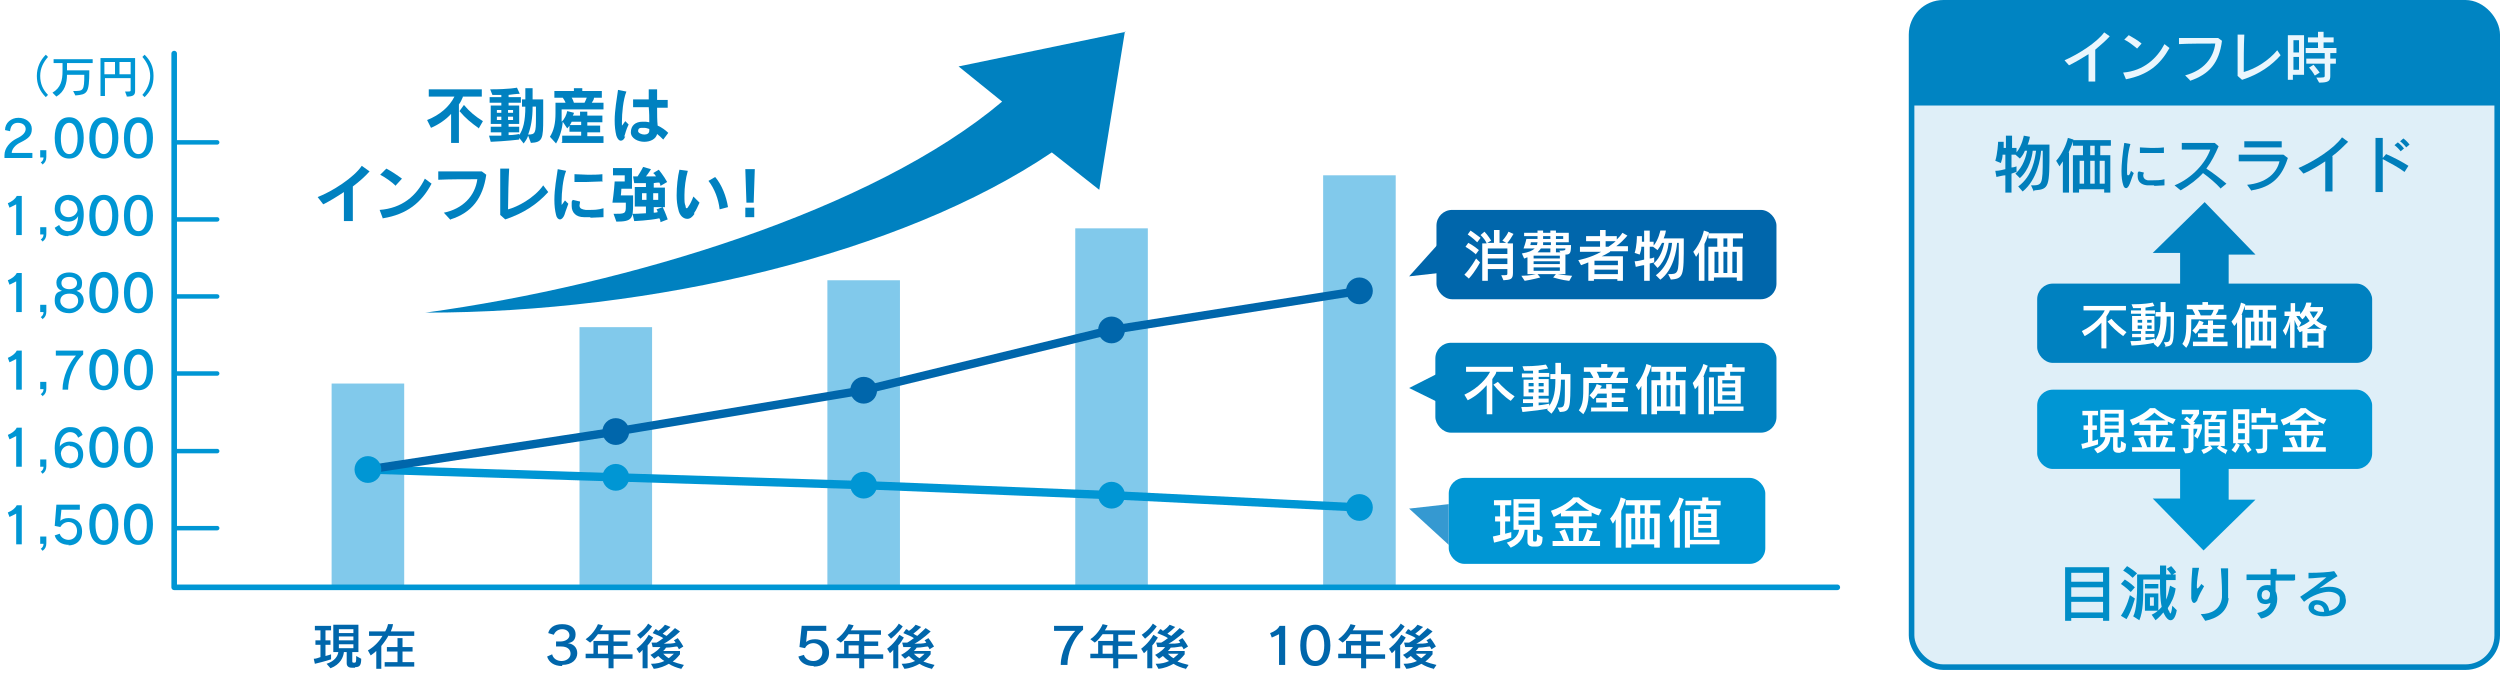 <?xml version="1.0" encoding="UTF-8"?>
<svg id="_レイヤー_1" data-name="レイヤー 1" xmlns="http://www.w3.org/2000/svg" version="1.1" xmlns:xlink="http://www.w3.org/1999/xlink" viewBox="0 0 447.8 120.9">
  <defs>
    <style>
      .cls-1 {
        stroke: #0066ab;
      }

      .cls-1, .cls-2, .cls-3 {
        stroke-linecap: round;
      }

      .cls-1, .cls-2, .cls-3, .cls-4, .cls-5, .cls-6 {
        fill: none;
      }

      .cls-1, .cls-6 {
        stroke-miterlimit: 10;
        stroke-width: 1.5px;
      }

      .cls-7, .cls-8 {
        fill: #0081c0;
      }

      .cls-7, .cls-8, .cls-9, .cls-4, .cls-10, .cls-11, .cls-12, .cls-13, .cls-14, .cls-15, .cls-16, .cls-17, .cls-18, .cls-19 {
        stroke-width: 0px;
      }

      .cls-8 {
        fill-rule: evenodd;
      }

      .cls-2, .cls-3 {
        stroke-linejoin: round;
      }

      .cls-2, .cls-3, .cls-6 {
        stroke: #0096d4;
      }

      .cls-3 {
        stroke-width: .8px;
      }

      .cls-9 {
        fill: #eaf6fd;
      }

      .cls-10 {
        fill: #0066ab;
      }

      .cls-11 {
        fill: #007ebb;
      }

      .cls-12 {
        fill: #3599d1;
      }

      .cls-5 {
        stroke: #0084c2;
      }

      .cls-13 {
        fill: #0084c2;
      }

      .cls-14 {
        fill: #008dc7;
      }

      .cls-15 {
        fill: #81c9eb;
      }

      .cls-16 {
        fill: #fff;
      }

      .cls-17 {
        fill: #0096d4;
      }

      .cls-18 {
        fill: url(#_新規パターンスウォッチ_1);
      }

      .cls-19 {
        fill: #dfeff8;
      }
    </style>
    <pattern id="_新規パターンスウォッチ_1" data-name="新規パターンスウォッチ 1" x="0" y="0" width="173.2" height="423" patternTransform="translate(-74.6 -361.7)" patternUnits="userSpaceOnUse" viewBox="0 0 173.2 423">
      <g>
        <rect class="cls-4" x="0" width="173.2" height="423"/>
        <path class="cls-9" d="M8.5,0h156.2c4.7,0,8.5,3.8,8.5,8.5v406c0,4.7-3.8,8.5-8.5,8.5H8.5C3.8,423,0,419.2,0,414.5V8.5C0,3.8,3.8,0,8.5,0Z"/>
      </g>
    </pattern>
  </defs>
  <rect class="cls-15" x="59.4" y="68.7" width="13" height="36.9"/>
  <rect class="cls-15" x="103.8" y="58.6" width="13" height="47"/>
  <rect class="cls-15" x="148.2" y="50.2" width="13" height="55.4"/>
  <rect class="cls-15" x="192.6" y="40.9" width="13" height="64.7"/>
  <rect class="cls-15" x="237" y="31.4" width="13" height="74.2"/>
  <polyline class="cls-6" points="65.9 84.1 110.3 85.5 154.7 86.9 199.1 88.7 243.5 90.9"/>
  <polyline class="cls-1" points="243.5 52.1 199.1 59.1 154.7 69.9 110.3 77.3 65.9 84.1"/>
  <polyline class="cls-2" points="31.2 9.6 31.2 105.2 329.1 105.2"/>
  <g>
    <path class="cls-7" d="M82.9,17.4c-.2.5-.4.9-.7,1.3v6.9h-1.4v-5.2c-.9,1-2.2,1.9-3.6,2.5l-.7-1.4c2.3-.9,4-2.4,4.9-4.2h-4.6v-1.3h9.5v1.3h-3.4ZM85.8,23c-1.4-1-2.4-1.8-3.5-3.1l.8-1.1c1,1.2,2.1,2.1,3.4,2.9l-.8,1.4Z"/>
    <path class="cls-7" d="M95.1,25.6l-.5-1.3c-.2.6-.5,1-.8,1.4l-.8-1v.3s-2.5.3-5.1.4l-.3-1.1c.7,0,1.5,0,2.2,0v-.6h-1.9v-1h1.9v-.5h-1.9v-3.3h1.9v-.5h-2.1v-1h2.1v-.4c-.4,0-1.1,0-1.6,0l-.4-1c3.5,0,4.8-.3,4.8-.3l.5,1.1s-.6,0-2,.2v.4h2.2v1h-2.2v.5h1.9v3.3h-1.9v.5h1.9v1h-1.9v.5c1,0,1.9-.2,1.9-.2v.2c.7-1,1.1-2.5,1.1-5.1h-.6v-1.3h.6v-2h1.3v2h1.9v3.4c0,3.7-.1,4.3-2.3,4.4ZM89.8,19.7h-.8v.5h.8v-.5ZM89.8,20.9h-.8v.6h.8v-.6ZM91.9,19.7h-.9v.5h.9v-.5ZM91.9,20.9h-.9v.6h.9v-.6ZM96,19.1h-.6c0,2.1-.3,3.7-.8,5,1.3,0,1.4-.3,1.4-3v-2Z"/>
    <path class="cls-7" d="M100.7,25.5v-1.2h3.4v-.7h-2.1v-1.2h2.1v-.6h-1.7c-.1.3-.5.9-.8,1.2l-.8-1.2c-.1,1.3-.5,2.7-1.2,3.9l-1.1-1.2c.7-1.1,1-2.4,1-4.2v-1.9h1.8c-.1-.3-.3-.6-.5-.9h-1.5v-1.2h3.5v-.5h1.5v.5h3.5v1.2h-1.4c0,.3-.2.6-.4.9h2.1v1.2h-7.5v.8c0,.4,0,.9,0,1.4.5-.4.9-1.3,1-1.9l1.2.3c0,.2-.1.3-.2.5h1.3v-.7h1.3v.7h2.7v1.2h-2.7v.6h2.3v1.2h-2.3v.7h2.9v1.2h-7.6ZM102.4,17.5c.2.3.3.6.4.9h1.9c.1-.2.3-.6.4-.9h-2.8Z"/>
    <path class="cls-7" d="M112,24.4c-.2.6-.5.8-.8.8s-.6-.3-.8-.9c-.2-.8-.3-1.7-.3-2.7,0-1.9.4-4,.6-5.5l1.5.3c-.6,1.5-.8,4-.8,5.3s0,.3,0,.5c0,.1,0,.3,0,.3s.2-.2.6-.8l.6.6c-.5,1-.6,1.7-.8,2.2ZM118.7,24.9c-.3-.3-.6-.6-1-.9-.2.9-1.2,1.4-2.3,1.4s-2.4-.6-2.4-1.7h0c0-1.2.8-1.9,2.1-1.9h.2c.3,0,.6,0,1,.1,0-.8,0-1.7-.1-2.7-.9,0-1.9,0-2.8,0v-1.4c.7,0,1.6,0,2.4,0h.4c0-.4,0-.7,0-1,0-.3,0-.6,0-.8h1.5v.5c0,.4,0,.9,0,1.4.7,0,1.4,0,1.9,0v1.4c-.6,0-1.3,0-1.9,0,0,1.1,0,2.3.1,3.2.7.3,1.4.8,1.9,1.3l-.9,1.2ZM116.3,23.4c0,0,0-.2,0-.3-.3-.1-.6-.2-.9-.2,0,0-.2,0-.3,0-.4,0-.8,0-.8.6h0c0,.3.6.6,1.1.6s.9-.2.9-.7h0Z"/>
    <path class="cls-7" d="M63.2,33.3c0,.5,0,1.2,0,1.9,0,1.4,0,3.1,0,4.4h-1.6c0-1.2,0-2.7,0-4v-1.2c-1.2.8-2.5,1.6-3.7,2.2l-1-1.3c2.6-1,6.5-3.5,7.9-5.6l1.4,1c-.8.9-1.8,1.8-3,2.7Z"/>
    <path class="cls-7" d="M68.6,39.2l-.6-1.6c4-.3,6.6-2.5,8.1-5.6l1.2.9c-1.8,3.4-4.4,5.5-8.7,6.2ZM70.9,33.3c-.7-.7-2-1.6-2.8-2l1.1-1.1c.8.4,2,1.2,2.8,1.8l-1.1,1.2Z"/>
    <path class="cls-7" d="M80.7,39.4l-1.2-1.3c3.4-.7,5.6-3,6-6-1.7,0-5.2,0-7,.1v-1.5c.9,0,2.5,0,4.1,0s2.8,0,3.7,0l.8.6c-.6,4.2-2.6,6.8-6.4,8Z"/>
    <path class="cls-7" d="M90.5,39.3l-.9-.8c0-1.2,0-3.1,0-4.8s0-2.7,0-3.5h1.6c-.1,1.6-.2,5.3-.2,7.3,1.6-.4,4.7-2,6.3-4.3l.9,1.2c-2,2.2-4.4,3.8-7.7,4.9Z"/>
    <path class="cls-7" d="M101.1,38.5c-.2.5-.5.8-.8.8s-.6-.3-.7-.8c-.2-.8-.3-1.7-.3-2.7,0-2,.4-4,.6-5.5l1.5.3c-.6,1.5-.8,4-.8,5.3s0,.3,0,.5c0,.1,0,.3,0,.3s.2-.2.6-.8l.6.6c-.4,1-.6,1.7-.8,2.3ZM105.7,38.9c-.4,0-.8,0-1.1,0-1.4,0-2.2-.8-2.2-2s0-.7.2-1.1l1.3.3c0,.3-.1.5-.1.7,0,.6.5.7,1.1.8.2,0,.5,0,.7,0,.7,0,1.5,0,2.5-.3v1.6c-.7,0-1.6.1-2.3.1ZM107.8,32.5c-.9,0-1.9.1-2.8.1s-1.5,0-2.1,0v-1.4c.7,0,1.6.1,2.4.1s1.8,0,2.6-.1v1.4Z"/>
    <path class="cls-7" d="M110.4,39.7l-.5-1.4c2,0,2.2,0,2.2-1.3v-.7h-2.4s.3-2.1.4-3.8h1.8v-1.1h-2.1v-1.3h3.4v3.7h-1.9c0,.5-.1,1.2-.1,1.2h2.2v1.4c0,2.7-.1,3.3-3,3.3ZM118.3,39.7s0-.3-.2-.6c-1.8.4-4.5.5-4.5.5l-.3-1.3s1.2,0,2.4-.1v-1.2h-2v-3.5h2v-.7c-1.1,0-1.4,0-2.1,0l-.2-1.2h.8c.6-.9,1-1.7,1-1.7l1.4.4s-.4.7-.9,1.3c.6,0,1.3,0,1.8,0-.2-.4-.5-.6-.5-.6l1-.6s.9,1.1,1.5,2.2l-1.2.7s0-.3-.2-.6c0,0-.5,0-1,.1v.8h2v3.5h-2v1c.4,0,.7-.1.7-.1,0,0,0-.2-.2-.5l1.1-.4c.5,1,.9,2.2.9,2.2l-1.3.5ZM115.8,34.6h-.8v1.2h.8v-1.2ZM117.9,34.6h-.9v1.2h.9v-1.2Z"/>
    <path class="cls-7" d="M124.4,38.3c-.4.6-.8.9-1.3.9-.7,0-1.4-.6-1.6-1.7-.2-.7-.3-1.6-.3-2.5,0-1.6.2-3.4.5-4.6l1.5.2c-.4,1.4-.6,3-.6,4.3s0,1.5.2,2c0,.3.1.4.2.4s.2-.1.3-.3c.3-.4.6-1,.9-1.8l1.1,1.1c-.4.8-.5,1.2-1,1.9ZM128.9,37.5c-.2-1.8-.9-3.7-2-5.1l1.2-.7c1.2,1.4,2,3.5,2.3,5.4l-1.5.4Z"/>
    <path class="cls-7" d="M135,36.3h-1.3l-.2-6h1.7l-.2,6ZM133.5,38.9v-1.7h1.6v1.7h-1.6Z"/>
  </g>
  <rect class="cls-7" x="257.1" y="61.4" width="61.1" height="16.1" rx="2.8" ry="2.8"/>
  <g>
    <path class="cls-16" d="M268,66.7c0,.2-.3.6-.7,1.2v6.3h-1v-5.2c-.8.9-1.8,1.9-3.4,2.7l-.6-1c2.6-1.2,4.1-3.1,4.6-4.1h-4.3v-.9h8.4v.9h-3ZM270.6,71.8c-1.1-.7-2.3-1.9-3.1-2.9l.8-.5c.8.9,1.9,1.9,3,2.6l-.7.8Z"/>
    <path class="cls-16" d="M279.5,74l-.5-1h0c1.2,0,1.3,0,1.3-3.1v-1.9h-.7c0,2.5-.4,4.6-1.7,6.1l-.8-.7.2-.2c-1.1.2-2.5.4-4.6.6l-.2-.9c.7,0,1.4,0,2.1-.1v-.6h-1.8v-.7h1.8v-.5h-1.7v-3h1.7v-.4h-2v-.7h2v-.5c-.4,0-1.1,0-1.6,0l-.3-.8h.3c2.1,0,3.3-.2,3.9-.3l.4.7s-.9.2-1.7.3v.5h1.9v.7h-1.9v.4h1.8v3h-1.8v.5h1.8v.7h-1.8v.5c1-.1,1.9-.3,1.9-.3v.4c.9-1.3,1.1-2.8,1.1-4.8h-.9v-.9h.9v-2h1v2h1.7v.5c0,5.8,0,6.2-1.9,6.3ZM274.7,68.6h-.9v.6h.9v-.6ZM274.7,69.7h-.9v.6h.9v-.6ZM276.5,68.6h-.9v.6h.9v-.6ZM276.5,69.7h-.9v.6h.9v-.6Z"/>
    <path class="cls-16" d="M284.6,68.5v.2c0,2.2,0,4.1-1,5.5l-.8-.7c.8-1.1.8-2.4.8-4.4v-1.4h1.8c-.1-.3-.4-.7-.6-1.1h-1.1v-.8h3.1v-.6h1.1v.6h3.1v.8h-1c-.2.4-.4.8-.5,1.1h2.1v.9h-7.1ZM285,73.8v-.8h2.8v-.9h-1.9v-.8h1.9v-.8h-1.6c-.3.5-.8,1-.8,1l-.7-.7s.9-.8,1.3-2l.9.3c0,.2-.2.3-.3.5h1.1v-.8h1v.8h2.4v.8h-2.4v.8h2.1v.8h-2.1v.9h2.9v.8h-6.7ZM286,66.6c.2.3.4.8.5,1.1h1.9c.2-.3.4-.6.6-1.1h-3.1Z"/>
    <path class="cls-16" d="M295,67.6v6.6h-1v-5.1c-.2.4-.5.8-.5.8l-.5-.9c.9-1,1.6-2.5,1.9-3.8l.9.3c-.2.7-.5,1.5-.8,2.1ZM300.2,66.6v1.5h1.7v6.1h-1v-.6h-4.1v.6h-1v-6.1h1.6v-1.5h-1.6v-.9h6.2v.9h-1.9ZM297.5,69h-.7v3.8h.7v-3.8ZM299.2,66.6h-.7v1.5h.7v-1.5ZM299.2,69h-.7v3.8h.7v-3.8ZM300.9,69h-.8v3.8h.8v-3.8Z"/>
    <path class="cls-16" d="M305.2,67.5v6.7h-1v-5.2c-.3.5-.6.7-.6.7l-.4-1.1c.7-.8,1.6-2.2,1.9-3.4l.8.3c-.3.8-.6,1.4-.8,2ZM307,73.7v.5h-.9v-6.6h.9v5.2h5.3v.8h-5.3ZM309.9,66.6v.7c-.1,0,1.9,0,1.9,0v5h-4.1v-5h1.2v-.7c.1,0-2.7,0-2.7,0v-.8h3v-.6c.1,0,1.1,0,1.1,0v.6c-.1,0,2.2,0,2.2,0v.8h-2.4ZM310.8,68.1h-2.3v.6h2.3v-.6ZM310.8,69.4h-2.3v.7h2.3v-.7ZM310.8,70.8h-2.3v.8h2.3v-.8Z"/>
  </g>
  <rect class="cls-17" x="259.5" y="85.6" width="56.7" height="15.4" rx="2.8" ry="2.8"/>
  <g>
    <path class="cls-16" d="M267.6,97.1l-.2-1c.5-.1.9-.2,1.3-.3v-2.4h-.9v-.9h.9v-2h-1.1v-.9h3.1v.9h-1.1v2h.9v.9h-.9v2.2c.5-.1,1.1-.3,1.1-.3v1s-1.3.5-3.1.9ZM275.2,97.9h-.6c-.6,0-1-.3-1-.8v-2.2h-.5c-.1,1-.6,2.4-2.5,3.2l-.7-.9c1.6-.5,2.1-1.6,2.2-2.3h-1v-5.5h4.7v5.5h-1.2v1.8c0,.2,0,.3.3.3h0c.4,0,.4-.1.4-1.3l1,.5c0,1.3-.3,1.7-1.1,1.7ZM274.8,90.2h-2.8v.7h2.8v-.7ZM274.8,91.7h-2.8v.8h2.8v-.8ZM274.8,93.2h-2.8v.8h2.8v-.8Z"/>
    <path class="cls-16" d="M286.3,92.3c-.4-.1-.8-.3-1.2-.5v.7h-2.3v1.2h3.2v.9h-3.2v2.3h.7c.3-.5.6-1.3.8-2.1l1,.4c-.2.7-.5,1.3-.7,1.7h2v.9h-8.5v-.9h2c-.2-.5-.4-1.1-.8-1.7l1-.4c.3.7.6,1.4.8,2.1h.7v-2.3h-3.2v-.9h3.2v-1.2h-2.2v-.6c-.4.2-.8.5-1.3.7l-.5-1.1c2.9-1,4-2.4,4-2.4h1s1.6,1.5,4.1,2.2l-.5,1ZM282.4,89.9s-.7.7-2.1,1.6h4.4c-1.5-.8-2.3-1.6-2.3-1.6Z"/>
    <path class="cls-16" d="M290.4,91.5v6.6h-1v-5.1c-.2.4-.5.8-.5.8l-.5-.9c.9-1,1.6-2.5,1.9-3.8l.9.3c-.2.7-.5,1.5-.8,2.1ZM295.6,90.5v1.5h1.7v6.1h-1v-.6h-4.1v.6h-1v-6.1h1.6v-1.5h-1.6v-.9h6.2v.9h-1.9ZM292.9,92.8h-.7v3.8h.7v-3.8ZM294.6,90.5h-.8v1.5h.8v-1.5ZM294.6,92.8h-.8v3.8h.8v-3.8ZM296.3,92.8h-.8v3.8h.8v-3.8Z"/>
    <path class="cls-16" d="M300.9,91.4v6.7h-1v-5.2c-.3.5-.6.7-.6.7l-.4-1.1c.7-.8,1.6-2.2,1.9-3.4l.8.3c-.3.8-.6,1.4-.8,2ZM302.7,97.6v.5h-.9v-6.6h.9v5.2h5.3v.8h-5.3ZM305.6,90.5v.7c-.1,0,1.9,0,1.9,0v5h-4.1v-5h1.2v-.7c.1,0-2.7,0-2.7,0v-.8h3v-.6c.1,0,1.1,0,1.1,0v.6c-.1,0,2.2,0,2.2,0v.8h-2.4ZM306.5,92h-2.3v.6h2.3v-.6ZM306.5,93.3h-2.3v.7h2.3v-.7ZM306.5,94.6h-2.3v.8h2.3v-.8Z"/>
  </g>
  <line class="cls-3" x1="31.2" y1="66.9" x2="38.9" y2="66.9"/>
  <line class="cls-3" x1="31.2" y1="94.6" x2="38.9" y2="94.6"/>
  <line class="cls-3" x1="31.2" y1="80.8" x2="38.9" y2="80.8"/>
  <line class="cls-3" x1="31.2" y1="53.1" x2="38.9" y2="53.1"/>
  <line class="cls-3" x1="31.2" y1="25.5" x2="38.9" y2="25.5"/>
  <line class="cls-3" x1="31.2" y1="39.3" x2="38.9" y2="39.3"/>
  <g>
    <path class="cls-10" d="M56.4,118.9l-.2-.9c.5,0,.8-.2,1.2-.3v-2.2h-.9v-.8h.9v-1.8h-1v-.8h2.9v.8h-1v1.8h.9v.8h-.9v2c.5-.1,1-.3,1-.3v.9s-1.2.4-2.9.8ZM63.6,119.6h-.6c-.6,0-.9-.3-.9-.8v-2h-.5c-.1.9-.6,2.2-2.4,2.9l-.7-.8c1.5-.5,2-1.4,2.1-2.1h-.9v-4.9h4.5v4.9h-1.1v1.6c0,.2,0,.3.3.3h0c.4,0,.4-.1.4-1.2l.9.5c0,1.2-.3,1.5-1.1,1.5ZM63.3,112.7h-2.6v.7h2.6v-.7ZM63.3,114h-2.6v.7h2.6v-.7ZM63.3,115.4h-2.6v.7h2.6v-.7Z"/>
    <path class="cls-10" d="M69.6,113.8c-.3.6-.8,1.3-1.3,1.9v4.1h-.9v-3.2c-.3.3-.6.5-1,.8l-.5-.9c1.2-.7,2.1-1.7,2.6-2.6h-2.4v-.8h2.9c.4-.7.5-1.3.5-1.3h.9c0,.1-.1.6-.4,1.3h4.2v.8h-4.6ZM68.9,119.4v-.8h2.3v-1.9h-1.9v-.8h1.9v-1.6h.9v1.6h1.8v.8h-1.8v1.9h2.1v.8h-5.3Z"/>
  </g>
  <g>
    <path class="cls-10" d="M100.7,119.3c-1.5,0-2.4-.7-2.7-1.7l.9-.4c.2.8.9,1.2,1.7,1.2s1.6-.5,1.6-1.3-.6-1.3-1.7-1.3h-.9v-.9h.8c.9,0,1.6-.5,1.6-1.1s-.5-1.1-1.3-1.1-1.3.5-1.5,1l-1-.3c.2-.9,1-1.6,2.5-1.6s2.4.7,2.4,1.8-.6,1.5-1.4,1.6c.9.1,1.7.7,1.7,1.8s-.9,2.1-2.7,2.1Z"/>
    <path class="cls-10" d="M109.9,117.9v1.8h-.9v-1.8h-4.1v-.8h1.4v-2.3h2.7v-1.2h-1.9c-.4.5-.8,1.1-1.4,1.5l-.8-.6c1.6-1.1,2.2-2.7,2.2-2.7l.9.2s-.2.5-.5.9h5.4v.8h-3v1.2h2.5v.8h-2.5v1.5h3.4v.8h-3.4ZM108.9,115.6h-1.8v1.5h1.8v-1.5Z"/>
    <path class="cls-10" d="M116,115.5v4.2h-.9v-3.3c-.3.4-.6.6-.6.6l-.5-.8s1.3-.9,2.2-2.5l.8.5c-.4.6-.6,1-1,1.4ZM114.7,114.4l-.6-.7s1.3-.8,2-2l.7.5c-.9,1.3-2.1,2.2-2.1,2.2ZM122,119.8c-.8-.2-1.6-.5-2.2-.9-.7.4-1.6.8-2.7.9l-.5-.9c1,0,1.8-.2,2.4-.5-.5-.3-.9-.7-1.1-.9-.4.3-.7.5-.7.5l-.7-.7s1.1-.5,1.8-1.4c-.4,0-.9,0-1.4,0l-.2-.8c.3,0,.6,0,.9,0,.4-.2.8-.5,1.2-.8-.4-.3-1.2-.6-1.9-.9l.5-.7c.2,0,.4.2.5.3.5-.3.9-.7,1.2-1.1l1,.4c-.4.4-1,.9-1.4,1.2.3.2.5.3.7.4.8-.7,1.5-1.4,1.5-1.4l.9.6s-1.4,1.4-2.9,2.2c.7,0,1.7,0,2.1-.2,0-.1-.2-.3-.3-.4l.7-.4c.5.6,1,1.5,1,1.5l-.8.5s-.1-.3-.3-.5c-.4,0-1.1.2-2,.2-.1.2-.3.4-.5.6h3v.6s-.6.8-1.3,1.3c.5.2,1.2.4,2,.6l-.6.9ZM118.8,117.1c.2.2.6.6,1,.8.5-.4.9-.8.9-.8h-1.9Z"/>
  </g>
  <g>
    <path class="cls-10" d="M145.7,119.3c-1.3,0-2.4-.6-2.7-1.7l1-.3c.2.7.9,1.1,1.7,1.1s1.6-.5,1.6-1.6-.9-1.6-1.6-1.6-1.3.4-1.5.9l-1-.2.4-3.8h4.4v.9h-3.4l-.2,2h0c.3-.3.9-.5,1.6-.5,1.2,0,2.5.7,2.5,2.4s-1.2,2.5-2.7,2.5Z"/>
    <path class="cls-10" d="M154.8,117.9v1.8h-.9v-1.8h-4.1v-.8h1.4v-2.3h2.7v-1.2h-1.9c-.4.5-.8,1.1-1.4,1.5l-.8-.6c1.6-1.1,2.2-2.7,2.2-2.7l.9.2s-.2.5-.5.9h5.4v.8h-3v1.2h2.5v.8h-2.5v1.5h3.4v.8h-3.4ZM153.8,115.6h-1.8v1.5h1.8v-1.5Z"/>
    <path class="cls-10" d="M160.9,115.5v4.2h-.9v-3.3c-.3.4-.6.6-.6.6l-.5-.8s1.3-.9,2.2-2.5l.8.5c-.4.6-.6,1-1,1.4ZM159.6,114.4l-.6-.7s1.3-.8,2-2l.7.5c-.9,1.3-2.1,2.2-2.1,2.2ZM166.9,119.8c-.8-.2-1.6-.5-2.2-.9-.7.4-1.6.8-2.7.9l-.5-.9c1,0,1.8-.2,2.4-.5-.5-.3-.9-.7-1.1-.9-.4.3-.7.5-.7.5l-.7-.7s1.1-.5,1.8-1.4c-.4,0-.9,0-1.4,0l-.2-.8c.3,0,.6,0,.9,0,.4-.2.8-.5,1.2-.8-.4-.3-1.2-.6-1.9-.9l.5-.7c.2,0,.4.2.5.3.5-.3.9-.7,1.2-1.1l1,.4c-.4.4-1,.9-1.4,1.2.3.2.5.3.7.4.8-.7,1.5-1.4,1.5-1.4l.9.6s-1.4,1.4-2.9,2.2c.7,0,1.7,0,2.1-.2,0-.1-.2-.3-.3-.4l.7-.4c.5.6,1,1.5,1,1.5l-.8.5s-.1-.3-.3-.5c-.4,0-1.1.2-2,.2-.1.2-.3.4-.5.6h3v.6s-.6.8-1.3,1.3c.5.2,1.2.4,2,.6l-.6.9ZM163.7,117.1c.2.2.6.6,1,.8.5-.4.9-.8.9-.8h-1.9Z"/>
  </g>
  <g>
    <path class="cls-10" d="M191.1,119.1h-1.1c0-2.3,1.3-4.8,2.6-6.1h-3.8v-.9h5.2v.7c-1.9,1.6-2.8,4.4-2.8,6.3Z"/>
    <path class="cls-10" d="M200.3,117.9v1.8h-.9v-1.8h-4.1v-.8h1.4v-2.3h2.7v-1.2h-1.9c-.4.5-.8,1.1-1.4,1.5l-.8-.6c1.6-1.1,2.2-2.7,2.2-2.7l.9.2s-.2.5-.5.9h5.4v.8h-3v1.2h2.5v.8h-2.5v1.5h3.4v.8h-3.4ZM199.3,115.6h-1.8v1.5h1.8v-1.5Z"/>
    <path class="cls-10" d="M206.4,115.5v4.2h-.9v-3.3c-.3.4-.6.6-.6.6l-.5-.8s1.3-.9,2.2-2.5l.8.5c-.4.6-.6,1-1,1.4ZM205.1,114.4l-.6-.7s1.3-.8,2-2l.7.5c-.9,1.3-2.1,2.2-2.1,2.2ZM212.4,119.8c-.8-.2-1.6-.5-2.2-.9-.7.4-1.6.8-2.7.9l-.5-.9c1,0,1.8-.2,2.4-.5-.5-.3-.9-.7-1.1-.9-.4.3-.7.5-.7.5l-.7-.7s1.1-.5,1.8-1.4c-.4,0-.9,0-1.4,0l-.2-.8c.3,0,.6,0,.9,0,.4-.2.8-.5,1.2-.8-.4-.3-1.2-.6-1.9-.9l.5-.7c.2,0,.4.2.5.3.5-.3.9-.7,1.2-1.1l1,.4c-.4.4-1,.9-1.4,1.2.3.2.5.3.7.4.8-.7,1.5-1.4,1.5-1.4l.9.6s-1.4,1.4-2.9,2.2c.7,0,1.7,0,2.1-.2,0-.1-.2-.3-.3-.4l.7-.4c.5.6,1,1.5,1,1.5l-.8.5s-.1-.3-.3-.5c-.4,0-1.1.2-2,.2-.1.2-.3.4-.5.6h3v.6s-.6.8-1.3,1.3c.5.2,1.2.4,2,.6l-.6.9ZM209.2,117.1c.2.2.6.6,1,.8.5-.4.9-.8.9-.8h-1.9Z"/>
  </g>
  <g>
    <path class="cls-10" d="M229.1,119.1v-5.5l-1.3.6-.3-.8c.8-.3,1.4-.7,1.7-1.3h1v7h-1.1Z"/>
    <path class="cls-10" d="M235.6,119.3c-1.9,0-2.7-1.5-2.7-3.7s.9-3.7,2.7-3.7,2.7,1.6,2.7,3.7-.9,3.7-2.7,3.7ZM235.6,112.8c-1.1,0-1.6,1.2-1.6,2.8s.5,2.8,1.6,2.8,1.6-1.2,1.6-2.8-.5-2.8-1.6-2.8Z"/>
    <path class="cls-10" d="M244.7,117.9v1.8h-.9v-1.8h-4.1v-.8h1.4v-2.3h2.7v-1.2h-1.9c-.4.5-.8,1.1-1.4,1.5l-.8-.6c1.6-1.1,2.2-2.7,2.2-2.7l.9.2s-.2.5-.5.9h5.4v.8h-3v1.2h2.5v.8h-2.5v1.5h3.4v.8h-3.4ZM243.8,115.6h-1.8v1.5h1.8v-1.5Z"/>
    <path class="cls-10" d="M250.8,115.5v4.2h-.9v-3.3c-.3.4-.6.6-.6.6l-.5-.8s1.3-.9,2.2-2.5l.8.5c-.4.6-.6,1-1,1.4ZM249.5,114.4l-.6-.7s1.3-.8,2-2l.7.5c-.9,1.3-2.1,2.2-2.1,2.2ZM256.8,119.8c-.8-.2-1.6-.5-2.2-.9-.7.4-1.6.8-2.7.9l-.5-.9c1,0,1.8-.2,2.4-.5-.5-.3-.9-.7-1.1-.9-.4.3-.7.5-.7.5l-.7-.7s1.1-.5,1.8-1.4c-.4,0-.9,0-1.4,0l-.2-.8c.3,0,.6,0,.9,0,.4-.2.8-.5,1.2-.8-.4-.3-1.2-.6-1.9-.9l.5-.7c.2,0,.4.2.5.3.5-.3.9-.7,1.2-1.1l1,.4c-.4.4-1,.9-1.4,1.2.3.2.5.3.7.4.8-.7,1.5-1.4,1.5-1.4l.9.6s-1.4,1.4-2.9,2.2c.7,0,1.7,0,2.1-.2,0-.1-.2-.3-.3-.4l.7-.4c.5.6,1,1.5,1,1.5l-.8.5s-.1-.3-.3-.5c-.4,0-1.1.2-2,.2-.1.2-.3.4-.5.6h3v.6s-.6.8-1.3,1.3c.5.2,1.2.4,2,.6l-.6.9ZM253.6,117.1c.2.2.6.6,1,.8.5-.4.9-.8.9-.8h-1.9Z"/>
  </g>
  <g>
    <path class="cls-17" d="M.8,28.3v-.5c0-1.3,1-2.4,2.2-3,1.1-.5,1.6-1.1,1.6-1.7s-.5-1.1-1.4-1.1-1.3.6-1.4,1.5l-.9-.2c0-1.3,1.1-2.2,2.4-2.2s2.4.8,2.4,2-.6,1.7-2,2.4c-.9.4-1.6,1.2-1.6,1.9h3.7v.9H.8Z"/>
    <path class="cls-17" d="M7.7,29.5l-.4-.4c.3-.2.5-.5.5-.9h-.6v-1.3h1.1v1.2c0,.6-.2,1-.6,1.3Z"/>
    <path class="cls-17" d="M12.4,28.4c-1.8,0-2.6-1.5-2.6-3.7s.8-3.7,2.6-3.7,2.6,1.6,2.6,3.7-.8,3.7-2.6,3.7ZM12.4,22c-1,0-1.5,1.2-1.5,2.8s.5,2.8,1.5,2.8,1.5-1.2,1.5-2.8-.5-2.8-1.5-2.8Z"/>
    <path class="cls-17" d="M18.6,28.4c-1.8,0-2.6-1.5-2.6-3.7s.8-3.7,2.6-3.7,2.6,1.6,2.6,3.7-.8,3.7-2.6,3.7ZM18.6,22c-1,0-1.5,1.2-1.5,2.8s.5,2.8,1.5,2.8,1.5-1.2,1.5-2.8-.5-2.8-1.5-2.8Z"/>
    <path class="cls-17" d="M24.8,28.4c-1.8,0-2.6-1.5-2.6-3.7s.8-3.7,2.6-3.7,2.6,1.6,2.6,3.7-.8,3.7-2.6,3.7ZM24.8,22c-1,0-1.5,1.2-1.5,2.8s.5,2.8,1.5,2.8,1.5-1.2,1.5-2.8-.5-2.8-1.5-2.8Z"/>
  </g>
  <g>
    <path class="cls-17" d="M8.2,17.4c-1.1-1.1-1.6-2.3-1.6-3.8s.6-2.8,1.6-3.8l.4.4c-.8.9-1.4,2-1.4,3.4s.5,2.5,1.4,3.4l-.4.4Z"/>
    <path class="cls-17" d="M12,11.2v1.4h4c0,4.2-.4,4.3-2.5,4.5l-.4-.8h.1c1.7,0,1.9,0,1.9-2.9h-3.1c0,1.5-.4,3-1.9,3.9l-.7-.7c1.5-.9,1.8-2.2,1.8-3.9v-1.4h-1.6v-.7h7v.7h-4.6Z"/>
    <path class="cls-17" d="M22.7,17.2l-.3-.8c.9,0,1,0,1-.2v-2.2h-4.6v3.2h-.8v-6.8h6.2v5.9c0,.7-.3,1-1.5,1ZM20.6,11.1h-1.9v2.2h1.9v-2.2ZM23.4,11.1h-2v2.2h2v-2.2Z"/>
    <path class="cls-17" d="M25.9,17.4l-.4-.4c.8-.9,1.4-2.1,1.4-3.4s-.6-2.5-1.4-3.4l.4-.4c1,1,1.6,2.1,1.6,3.8s-.5,2.7-1.6,3.8Z"/>
  </g>
  <g>
    <path class="cls-17" d="M2.9,42.1v-5.5l-1.2.6-.3-.8c.7-.3,1.3-.7,1.6-1.3h.9v7h-1Z"/>
    <path class="cls-17" d="M7.7,43.3l-.4-.4c.3-.2.5-.5.5-.9h-.6v-1.3h1.1v1.2c0,.6-.2,1-.6,1.3Z"/>
    <path class="cls-17" d="M12.2,42.3c-1.2,0-2-.5-2.4-1.5l.8-.5c.3.7.9,1.1,1.6,1.1,1,0,1.7-.8,1.8-2.7-.3.6-.9,1-1.8,1-1.2,0-2.4-.7-2.4-2.3s1.1-2.5,2.5-2.5,2.7,1,2.7,3.5-1.1,3.8-2.7,3.8ZM12.3,35.8c-.8,0-1.5.5-1.5,1.6s.8,1.5,1.5,1.5,1.5-.5,1.6-1.3c-.1-1.2-.8-1.7-1.6-1.7Z"/>
    <path class="cls-17" d="M18.6,42.3c-1.8,0-2.6-1.5-2.6-3.7s.8-3.7,2.6-3.7,2.6,1.6,2.6,3.7-.8,3.7-2.6,3.7ZM18.6,35.8c-1,0-1.5,1.2-1.5,2.8s.5,2.8,1.5,2.8,1.5-1.2,1.5-2.8-.5-2.8-1.5-2.8Z"/>
    <path class="cls-17" d="M24.8,42.3c-1.8,0-2.6-1.5-2.6-3.7s.8-3.7,2.6-3.7,2.6,1.6,2.6,3.7-.8,3.7-2.6,3.7ZM24.8,35.8c-1,0-1.5,1.2-1.5,2.8s.5,2.8,1.5,2.8,1.5-1.2,1.5-2.8-.5-2.8-1.5-2.8Z"/>
  </g>
  <g>
    <path class="cls-17" d="M2.9,55.9v-5.5l-1.2.6-.3-.8c.7-.3,1.3-.7,1.6-1.3h.9v7h-1Z"/>
    <path class="cls-17" d="M7.7,57.2l-.4-.4c.3-.2.5-.5.5-.9h-.6v-1.3h1.1v1.2c0,.6-.2,1-.6,1.3Z"/>
    <path class="cls-17" d="M12.4,56.1c-1.6,0-2.6-.9-2.6-2.2s.4-1.6,1.3-1.8c-.8-.3-1-.9-1-1.5,0-1.1,1-1.8,2.3-1.8s2.3.7,2.3,1.8-.3,1.3-1,1.5c.9.3,1.3,1,1.3,1.8s-1,2.2-2.6,2.2ZM12.4,52.6c-1,0-1.6.5-1.6,1.3s.8,1.4,1.6,1.4,1.6-.5,1.6-1.4-.6-1.3-1.6-1.3ZM12.4,49.6c-.8,0-1.4.4-1.4,1.1s.6,1.1,1.4,1.1,1.4-.4,1.4-1.1-.6-1.1-1.4-1.1Z"/>
    <path class="cls-17" d="M18.6,56.1c-1.8,0-2.6-1.5-2.6-3.7s.8-3.7,2.6-3.7,2.6,1.6,2.6,3.7-.8,3.7-2.6,3.7ZM18.6,49.7c-1,0-1.5,1.2-1.5,2.8s.5,2.8,1.5,2.8,1.5-1.2,1.5-2.8-.5-2.8-1.5-2.8Z"/>
    <path class="cls-17" d="M24.8,56.1c-1.8,0-2.6-1.5-2.6-3.7s.8-3.7,2.6-3.7,2.6,1.6,2.6,3.7-.8,3.7-2.6,3.7ZM24.8,49.7c-1,0-1.5,1.2-1.5,2.8s.5,2.8,1.5,2.8,1.5-1.2,1.5-2.8-.5-2.8-1.5-2.8Z"/>
  </g>
  <g>
    <path class="cls-17" d="M2.9,69.8v-5.5l-1.2.6-.3-.8c.7-.3,1.3-.7,1.6-1.3h.9v7h-1Z"/>
    <path class="cls-17" d="M7.7,71l-.4-.4c.3-.2.5-.5.5-.9h-.6v-1.3h1.1v1.2c0,.6-.2,1-.6,1.3Z"/>
    <path class="cls-17" d="M12.3,69.8h-1.1c0-2.3,1.2-4.8,2.4-6.1h-3.6v-.9h4.9v.7c-1.8,1.6-2.7,4.4-2.7,6.3Z"/>
    <path class="cls-17" d="M18.6,69.9c-1.8,0-2.6-1.5-2.6-3.7s.8-3.7,2.6-3.7,2.6,1.6,2.6,3.7-.8,3.7-2.6,3.7ZM18.6,63.5c-1,0-1.5,1.2-1.5,2.8s.5,2.8,1.5,2.8,1.5-1.2,1.5-2.8-.5-2.8-1.5-2.8Z"/>
    <path class="cls-17" d="M24.8,69.9c-1.8,0-2.6-1.5-2.6-3.7s.8-3.7,2.6-3.7,2.6,1.6,2.6,3.7-.8,3.7-2.6,3.7ZM24.8,63.5c-1,0-1.5,1.2-1.5,2.8s.5,2.8,1.5,2.8,1.5-1.2,1.5-2.8-.5-2.8-1.5-2.8Z"/>
  </g>
  <g>
    <path class="cls-17" d="M2.9,83.6v-5.5l-1.2.6-.3-.8c.7-.3,1.3-.7,1.6-1.3h.9v7h-1Z"/>
    <path class="cls-17" d="M7.7,84.9l-.4-.4c.3-.2.5-.5.5-.9h-.6v-1.3h1.1v1.2c0,.6-.2,1-.6,1.3Z"/>
    <path class="cls-17" d="M12.5,83.8c-1.6,0-2.7-1-2.7-3.5s1.2-3.8,2.7-3.8,1.9.5,2.3,1.4l-.8.5c-.3-.7-.8-1-1.5-1s-1.8.8-1.8,2.6c.2-.4.9-.9,1.8-.9,1.2,0,2.4.7,2.4,2.3s-1.1,2.5-2.5,2.5ZM12.5,79.8c-.8,0-1.5.5-1.6,1.4.1,1.2.8,1.8,1.6,1.8s1.5-.5,1.5-1.6-.8-1.5-1.5-1.5Z"/>
    <path class="cls-17" d="M18.6,83.8c-1.8,0-2.6-1.5-2.6-3.7s.8-3.7,2.6-3.7,2.6,1.6,2.6,3.7-.8,3.7-2.6,3.7ZM18.6,77.3c-1,0-1.5,1.2-1.5,2.8s.5,2.8,1.5,2.8,1.5-1.2,1.5-2.8-.5-2.8-1.5-2.8Z"/>
    <path class="cls-17" d="M24.8,83.8c-1.8,0-2.6-1.5-2.6-3.7s.8-3.7,2.6-3.7,2.6,1.6,2.6,3.7-.8,3.7-2.6,3.7ZM24.8,77.3c-1,0-1.5,1.2-1.5,2.8s.5,2.8,1.5,2.8,1.5-1.2,1.5-2.8-.5-2.8-1.5-2.8Z"/>
  </g>
  <g>
    <path class="cls-17" d="M2.9,97.5v-5.5l-1.2.6-.3-.8c.7-.3,1.3-.7,1.6-1.3h.9v7h-1Z"/>
    <path class="cls-17" d="M7.7,98.7l-.4-.4c.3-.2.5-.5.5-.9h-.6v-1.3h1.1v1.2c0,.6-.2,1-.6,1.3Z"/>
    <path class="cls-17" d="M12.4,97.6c-1.3,0-2.3-.6-2.6-1.7l.9-.3c.2.7.9,1.1,1.6,1.1s1.5-.5,1.5-1.6-.8-1.6-1.5-1.6-1.2.4-1.5.9l-1-.2.3-3.8h4.2v.9h-3.3l-.2,2h0c.3-.3.8-.5,1.5-.5,1.2,0,2.4.7,2.4,2.4s-1.1,2.5-2.5,2.5Z"/>
    <path class="cls-17" d="M18.6,97.6c-1.8,0-2.6-1.5-2.6-3.7s.8-3.7,2.6-3.7,2.6,1.6,2.6,3.7-.8,3.7-2.6,3.7ZM18.6,91.2c-1,0-1.5,1.2-1.5,2.8s.5,2.8,1.5,2.8,1.5-1.2,1.5-2.8-.5-2.8-1.5-2.8Z"/>
    <path class="cls-17" d="M24.8,97.6c-1.8,0-2.6-1.5-2.6-3.7s.8-3.7,2.6-3.7,2.6,1.6,2.6,3.7-.8,3.7-2.6,3.7ZM24.8,91.2c-1,0-1.5,1.2-1.5,2.8s.5,2.8,1.5,2.8,1.5-1.2,1.5-2.8-.5-2.8-1.5-2.8Z"/>
  </g>
  <polygon class="cls-7" points="252.4 69.5 259.5 73 259.5 65.9 252.4 69.5"/>
  <polygon class="cls-12" points="252.4 91.1 259.5 97.6 259.5 90.3 252.4 91.1"/>
  <rect class="cls-10" x="257.3" y="37.6" width="60.9" height="16" rx="2.8" ry="2.8"/>
  <g>
    <path class="cls-16" d="M263.1,49.9l-.8-.7c1.1-1.1,2.1-2.9,2.1-2.9l.7.7s-.8,1.6-2,2.9ZM264.3,45.5c-.8-.7-1.8-1.3-1.8-1.3l.5-.7s1,.5,1.9,1.3l-.6.8ZM264.6,43.4c-.8-.8-1.7-1.4-1.7-1.4l.5-.7s.9.6,1.8,1.3l-.6.8ZM270.1,43.6h.9v5.3c0,1.2-.5,1.2-1.7,1.3l-.4-.9c1,0,1.1,0,1.1-.3v-.8h-3.5v2.1h-1v-6.7h.8c-.2-.5-.6-1-1.1-1.5l.7-.6c.6.6,1.2,1.6,1.2,1.6l-.7.4h1.2v-2.3h1v2.3h1.2l-.7-.4s.7-.7,1.1-1.6l.9.4c-.4.7-.8,1.3-1.1,1.6ZM270,44.5h-3.5v1h3.5v-1ZM270,46.3h-3.5v1h3.5v-1Z"/>
    <path class="cls-16" d="M281,50.3c-1.1-.1-2.8-.6-2.8-.6l.5-.6h-3.3l.5.6s-1.5.4-2.8.6l-.6-.9c1.6,0,2.6-.3,2.6-.3h-1.5s0-3,0-3c-.2,0-.4.2-.6.2l-.4-.9c1.2-.2,1.9-.5,2.3-.9h-2c.4-1.1.5-1.7.5-1.7h2v-.5h-2.4v-.6h2.4v-.4h1v.4h1.3v-.4h1v.4h2.3v1.7h-2.3v.5h2.7c0,1.5-.2,1.7-1,1.7v3.5h-1.4s1,.2,2.6.3l-.5.9ZM274.2,43.4s0,.3-.1.5h1.2c0-.1.1-.4.1-.5h-1.2ZM279.4,45.8h-4.7v.5h4.7v-.5ZM279.4,46.8h-4.7v.5h4.7v-.5ZM279.4,47.9h-4.7v.6h4.7v-.6ZM277.7,44.5h-1.7c-.1.2-.4.5-.6.7h2.3v-.7ZM277.7,43.4h-1.3c0,.1,0,.3,0,.5h1.4v-.5ZM277.7,42.3h-1.3v.5h1.3v-.5ZM280,42.3h-1.3v.5h1.3v-.5ZM280.4,44.5h-1.7v.7s.8,0,.8,0l-.2-.3c1.1,0,1.1-.1,1.1-.4h0Z"/>
    <path class="cls-16" d="M288.4,45.1c-.5.3-1,.6-1.5.8h3.8v4.4h-1v-.3h-4.2v.3h-1v-3.3c-.8.3-1.3.5-1.3.5l-.5-.9s2.2-.4,4.1-1.5h-3.8v-.9h3.6v-1h-2.5v-.9h2.5v-1.1h1v1.1h2v.6c.4-.4.7-.7,1-1.2l.9.5c-.6.7-1.3,1.4-2,1.9h2.1v.9h-3.2ZM289.8,46.7h-4.2v.8h4.2v-.8ZM289.8,48.3h-4.2v.8h4.2v-.8ZM287.6,43.2v1h.5c.4-.3.9-.6,1.3-1h-1.7Z"/>
    <path class="cls-16" d="M299.3,50.1l-.5-1c1.8,0,1.9,0,1.9-4.4v-1.2h-.3c-.1,1.3-.6,4.8-3,6.6l-.8-.8c2.3-1.7,2.8-4.6,2.9-5.8h-.6c-.1.9-.5,3.1-2,4.5l-.7-.8c1.3-1.1,1.7-2.8,1.9-3.7h-.4c-.2.4-.5.9-.8,1.3l-.8-.6h0c0,0-.6,0-.6,0v2.1c.4,0,.8-.2.8-.2v.9s-.4.1-.8.2v3.1h-1v-2.8c-.4,0-.9.2-1.5.3l-.2-1c.6,0,1.2-.2,1.7-.3v-2.3h-.5c0,.5-.1.8-.3,1.4l-.9-.3c.4-1.2.4-2.9.4-3h0s.9,0,.9,0c0,0,0,.4,0,1h.4v-2h1v2h.7v.7c.9-1.1,1.2-2.7,1.2-2.7h1c0,.1-.1.7-.4,1.4h3.6v.6c0,6.3,0,6.6-2.5,6.8Z"/>
    <path class="cls-16" d="M305.3,43.7v6.6h-1v-5.1c-.2.4-.5.8-.5.8l-.5-.9c.9-1,1.6-2.5,1.9-3.8l.9.3c-.2.7-.5,1.5-.8,2.1ZM310.4,42.7v1.5h1.7v6.1h-1v-.6h-4.1v.6h-1v-6.1h1.6v-1.5h-1.6v-.9h6.2v.9h-1.9ZM307.8,45.1h-.7v3.8h.7v-3.8ZM309.4,42.7h-.7v1.5h.7v-1.5ZM309.4,45.1h-.7v3.8h.7v-3.8ZM311.1,45.1h-.8v3.8h.8v-3.8Z"/>
  </g>
  <polygon class="cls-10" points="252.4 49.5 259.5 48.7 259.5 41.6 252.4 49.5"/>
  <circle class="cls-17" cx="65.9" cy="84.1" r="2.4"/>
  <circle class="cls-10" cx="110.3" cy="77.3" r="2.4"/>
  <circle class="cls-10" cx="154.7" cy="69.9" r="2.4"/>
  <circle class="cls-10" cx="199.1" cy="59.1" r="2.4"/>
  <circle class="cls-10" cx="243.5" cy="52.1" r="2.4"/>
  <circle class="cls-17" cx="243.5" cy="90.9" r="2.4"/>
  <circle class="cls-17" cx="199.1" cy="88.7" r="2.4"/>
  <circle class="cls-17" cx="154.7" cy="86.9" r="2.4"/>
  <circle class="cls-17" cx="110.3" cy="85.5" r="2.4"/>
  <path class="cls-8" d="M201.5,5.6l-4.6,28.4-8.5-6.7c-27.1,18.3-71.5,28.7-112.2,28.7,36.5-5,80.3-18.4,103.3-37.8l-7.8-6.3,29.9-6.2Z"/>
  <g>
    <rect class="cls-19" x="342.4" y=".5" width="104.9" height="119" rx="5.7" ry="5.7"/>
    <rect class="cls-5" x="342.4" y=".5" width="104.9" height="119" rx="5.7" ry="5.7"/>
  </g>
  <polygon class="cls-7" points="385.6 45.3 390.5 45.3 390.5 58.7 399.2 58.7 399.2 45.6 404 45.6 394.9 36.2 385.6 45.3"/>
  <polygon class="cls-17" points="404 89.5 399.2 89.5 399.2 76.1 390.5 76.1 390.5 89.3 385.6 89.3 394.7 98.6 404 89.5"/>
  <rect class="cls-7" x="364.9" y="50.8" width="60" height="14.2" rx="2.8" ry="2.8"/>
  <g>
    <path class="cls-11" d="M364.3,34.3l-.5-1.1c2,0,2.1,0,2.1-4.9v-1.3h-.3c-.1,1.4-.7,5.2-3.3,7.3l-.8-.9c2.6-1.9,3-5,3.2-6.4h-.6c-.1,1-.6,3.4-2.3,4.9l-.8-.8c1.4-1.2,1.9-3.1,2.1-4.1h-.4c-.2.5-.5,1-.9,1.4l-.8-.7h0c0,0-.7,0-.7,0v2.3c.4,0,.9-.2.9-.2v1s-.4.1-.9.3v3.4h-1.1v-3.1c-.5,0-1,.2-1.6.3l-.2-1.1c.7,0,1.4-.2,1.8-.3v-2.6h-.5c0,.5-.1.9-.3,1.5l-1-.4c.4-1.3.5-3.2.5-3.4h0s1,0,1,0c0,0,0,.5,0,1.1h.4v-2.2h1.1v2.2h.8v.8c1-1.2,1.3-3,1.3-3l1.1.2s-.1.7-.4,1.4h3.9v.7c0,6.9,0,7.3-2.7,7.5Z"/>
    <path class="cls-11" d="M370.6,27.3v7.2h-1.1v-5.6c-.3.4-.6.9-.6.9l-.6-1c1-1.1,1.8-2.8,2.1-4.1l1,.3c-.2.8-.6,1.7-.9,2.4ZM376.2,26.1v1.7h1.8v6.7h-1.1v-.6h-4.5v.6h-1.1v-6.7h1.8v-1.7h-1.8v-1h6.8v1h-2.1ZM373.3,28.8h-.8v4.1h.8v-4.1ZM375.2,26.1h-.8v1.7h.8v-1.7ZM375.2,28.8h-.8v4.1h.8v-4.1ZM377,28.8h-.9v4.1h.9v-4.1Z"/>
    <path class="cls-11" d="M381.3,33.3c-.2.3-.3.4-.5.4s-.4-.2-.5-.6c-.2-.6-.3-1.4-.3-2.5s.2-3.2.5-5l1.1.2c-.5,1.6-.6,3.6-.6,4.6s0,.5,0,.6c0,.2,0,.4.2.4s.3-.2.5-.8l.5.4c-.4.9-.6,1.8-.9,2.3ZM385.9,33.2c-.5,0-.9,0-1.3,0-1.1-.1-1.7-.7-1.7-1.6s0-.6.2-.9l.9.2c0,.2-.1.3-.1.5,0,.5.3.8.8.9.2,0,.5,0,.8,0,.7,0,1.5,0,2.2-.2v1.1c-.6,0-1.3.1-1.9.1ZM384.9,27.4c-.6,0-1.1,0-1.6,0v-1c.5,0,1.3.1,2,.1s1.6,0,2.3-.1v1c-.9,0-1.8,0-2.7,0Z"/>
    <path class="cls-11" d="M397.8,33.8c-.9-1-2.1-2-3.2-2.8-1,1.1-2.3,2.1-4,3.1l-1.1-.9c3.2-1.3,5.6-4.1,6.4-6.4h-.6c-1.4,0-3.2,0-4.5,0v-1.2c.8,0,2,0,3.2,0s2,0,2.7,0l.7.6c-.6,1.4-1.3,2.8-2.2,4,1.1.7,2.4,1.7,3.6,2.7l-1.1.9Z"/>
    <path class="cls-11" d="M403.3,34.2l-.8-1.1c3.3-.3,5.3-2,5.8-4.2-1.7,0-5.7,0-7.3,0v-1.2c1.3,0,3,0,4.7,0s2.5,0,3.3,0l.8.6c-1,3.2-2.7,5.2-6.5,5.8ZM402,26.4v-1.1c.7,0,1.7,0,2.8,0s3,0,3.9,0v1.1c-1.5,0-5,0-6.7,0Z"/>
    <path class="cls-11" d="M417.8,28c0,1,0,2.1,0,3.2s0,2.1,0,3.1h-1.3c0-1.3,0-2.8,0-4.2s0-.8,0-1.2c-1.2.8-2.5,1.6-3.9,2.2l-.9-1c2.8-1.2,6.4-3.5,7.8-5.5l1.1.8c-.9.9-1.8,1.8-2.9,2.6Z"/>
    <path class="cls-11" d="M430.7,30.8c-1.2-.9-2.6-1.6-3.9-2.3v1.5c0,1.6,0,3.2,0,4.4h-1.3c0-1.8,0-4.7,0-7.1s0-1.9,0-2.6h1.3c0,.9,0,2.2,0,3.6l.6-.7c1.2.5,2.9,1.4,4,2.1l-.7,1.1ZM430,27.1c-.3-.4-.7-.8-1.1-1.1l.6-.5c.4.3.8.7,1.1,1.1l-.6.5ZM431,26.4c-.3-.4-.7-.8-1.1-1.1l.6-.5c.4.3.8.7,1.1,1.1l-.6.5Z"/>
  </g>
  <g>
    <path class="cls-14" d="M376.7,111.2v-.5h-5.7v.5h-1.1v-9.6h7.9v9.6h-1.1ZM376.7,102.6h-5.7v1.6h5.7v-1.6ZM376.7,105.2h-5.7v1.7h5.7v-1.7ZM376.7,107.8h-5.7v1.9h5.7v-1.9Z"/>
    <path class="cls-14" d="M380.9,110.9l-1-.6c1.1-1.6,1.6-3.7,1.6-3.7l.9.6s-.6,2.3-1.5,3.7ZM381.6,106c-.8-.8-1.7-1.4-1.7-1.4l.7-.8s1,.6,1.8,1.4l-.7.8ZM382,103.5c-.8-.8-1.7-1.3-1.7-1.3l.7-.8s1,.6,1.8,1.3l-.8.8ZM388.8,111.1c-.4,0-.8-.4-1.1-1,0,0-.1-.2-.2-.4-.7.9-1.4,1.4-1.4,1.4l-.7-1s.9-.3,1.8-1.4c-.3-1.4-.3-3.2-.3-4.9h-3v1.3c0,1.9,0,4.4-.7,6l-1.1-.7c.6-1.1.7-3.8.7-5.4v-2.1h4.1v-1.6h1.1v1.6h1.7v1h-1.7c0,.7,0,1.5,0,2.1s0,1,0,1.4c.3-.7.5-1.5.7-2.5l1,.5c-.2,1.5-.8,2.6-1.4,3.5,0,.2.1.4.3.7,0,.2.2.3.2.3,0,0,.2-.3.3-1.4l.8.8c-.2,1.2-.6,1.8-1.1,1.8ZM384.2,105.4v-.8h2.4v.8h-2.4ZM384.2,109.4v-3.1h2.4v3.1h-2.4ZM385.8,107h-.7v1.5h.7v-1.5ZM388.9,102.9s-.5-.7-.8-1l.8-.5c.4.4.9,1.1.9,1.1l-.8.5Z"/>
    <path class="cls-14" d="M393.6,107.5c-.2.3-.4.5-.6.5s-.4-.2-.5-.8c0-.4,0-.9,0-1.5,0-1.3.1-2.9.2-4h1.2c-.2,1-.4,2.4-.4,3.2h0c0,.4,0,.5.1.5s.4-.3.7-.8l.5.4c-.4.7-.9,1.6-1.2,2.4ZM399.2,107.1c-.2,2.6-2.2,3.7-4.2,4.1l-.8-1.2c1.9,0,3.6-.9,3.8-3,0-.4,0-.7,0-1.1,0-1.2-.1-2.7-.2-4.1h1.3v.2c0,1.6,0,3.2,0,4.4s0,.6,0,.8Z"/>
    <path class="cls-14" d="M410.8,104c-.5,0-1,0-1.5,0-.5,0-1.1,0-1.7,0,0,.7,0,1.4,0,1.9.2.4.3.9.3,1.4,0,1.4-.8,3.1-2.9,3.5l-.7-1c1-.2,2.2-.7,2.4-1.8-.3.1-.6.2-.9.2s-.8-.1-1-.3c-.3-.3-.5-.8-.5-1.3s.1-.8.4-1.2c.3-.4.8-.6,1.4-.6s.5,0,.6.1c0-.2,0-.6,0-1-1.6,0-3.2,0-4.3,0v-1c1,0,2.6,0,4.3,0,0-.3,0-.7,0-1h1.1c0,.3,0,.7,0,1,1.2,0,2.4,0,3.3,0v1ZM406.4,105.9c-.1-.1-.3-.2-.5-.2-.3,0-.5.1-.7.4,0,.1-.1.3-.1.5,0,.4.2.8.7.8s0,0,.1,0c.5,0,.7-.5.7-.9s0-.4-.2-.5Z"/>
    <path class="cls-14" d="M416.3,110.4c-1,0-1.9-.2-2.4-.7-.3-.3-.4-.6-.4-.9,0-.6.5-1.3,1.4-1.3h.1c1.4,0,2.1.9,2.2,1.9,1-.2,1.9-.9,1.9-1.9s0-.3,0-.5c-.2-.6-1-1-2-1s-3,.6-4.4,1.8l-.7-.9c1.7-1.1,3.3-2.3,4.7-3.5-1,0-2.3.2-3.2.2v-1s.2,0,.4,0c1.3,0,3.3-.1,4.2-.3l.6.9c-.9.5-2.3,1.5-3.3,2.2.7-.2,1.3-.3,1.9-.3,1.5,0,2.5.6,2.8,1.7,0,.3.1.5.1.8,0,1.9-2.1,2.8-4,2.8ZM415,108.3h0c-.3,0-.5.2-.5.5s0,.3.2.4c.3.3.8.4,1.4.4h.2c0-.6-.4-1.3-1.2-1.3Z"/>
  </g>
  <rect class="cls-17" x="364.9" y="69.8" width="60" height="14.2" rx="2.8" ry="2.8"/>
  <g>
    <path class="cls-16" d="M377.9,55.6c0,.2-.3.6-.6,1.1v5.7h-.9v-4.6c-.7.8-1.7,1.7-3,2.4l-.5-.9c2.3-1.1,3.7-2.8,4.1-3.7h-3.8v-.8h7.6v.8h-2.7ZM380.3,60.2c-1-.7-2.1-1.7-2.8-2.6l.7-.5c.7.8,1.7,1.7,2.7,2.4l-.6.7Z"/>
    <path class="cls-16" d="M388,62.2l-.4-.9h0c1.1,0,1.2,0,1.2-2.8v-1.8h-.7c0,2.2-.3,4.2-1.6,5.5l-.7-.6v-.2c-.8.2-2.1.4-4,.5l-.2-.8c.6,0,1.3,0,1.9-.1v-.6h-1.6v-.6h1.6v-.5h-1.6v-2.7h1.6v-.4h-1.8v-.6h1.8v-.4c-.4,0-1,0-1.4,0l-.3-.7h.3c1.9,0,3-.2,3.5-.3l.3.6s-.8.2-1.6.3v.5h1.7v.6h-1.7v.4h1.6v2.7h-1.6v.5h1.6v.6h-1.6v.5c.9,0,1.7-.3,1.7-.3v.4c.8-1.2,1-2.5,1-4.3h-.9v-.8h.9v-1.8h.9v1.8h1.5v.5c0,5.2,0,5.6-1.7,5.7ZM383.7,57.3h-.8v.5h.8v-.5ZM383.7,58.3h-.8v.6h.8v-.6ZM385.4,57.3h-.8v.5h.8v-.5ZM385.4,58.3h-.8v.6h.8v-.6Z"/>
    <path class="cls-16" d="M392.5,57.2v.2c0,2,0,3.7-.9,4.9l-.7-.7c.7-1,.7-2.2.7-4v-1.2h1.6c-.1-.3-.3-.6-.5-1h-1v-.8h2.8v-.5h1v.5h2.8v.8h-.9c-.1.4-.3.7-.5,1h1.9v.8h-6.4ZM392.8,62v-.8h2.6v-.8h-1.7v-.7h1.7v-.8h-1.4c-.3.5-.7.9-.7.9l-.6-.6s.8-.7,1.2-1.8l.8.3c0,.1-.1.3-.2.5h1v-.8h.9v.8h2.1v.7h-2.1v.8h1.9v.7h-1.9v.8h2.6v.8h-6.1ZM393.7,55.5c.2.3.4.7.5,1h1.8c.2-.2.4-.6.5-1h-2.8Z"/>
    <path class="cls-16" d="M401.6,56.4v5.9h-.9v-4.6c-.2.4-.5.7-.5.7l-.5-.8c.8-.9,1.5-2.3,1.7-3.4l.8.3c-.2.6-.5,1.4-.7,1.9ZM406.2,55.5v1.4h1.5v5.5h-.9v-.5h-3.7v.5h-.9v-5.5h1.4v-1.4h-1.5v-.8h5.6v.8h-1.7ZM403.8,57.6h-.6v3.4h.6v-3.4ZM405.3,55.5h-.7v1.4h.7v-1.4ZM405.3,57.6h-.7v3.4h.7v-3.4ZM406.8,57.6h-.7v3.4h.7v-3.4Z"/>
    <path class="cls-16" d="M411.6,58.6s-.4-.6-.6-1.3v5h-.8v-4.7c-.1.6-.4,1.6-.8,2.5l-.5-.9c.6-.7,1-1.9,1.2-2.6h-.9v-.8h1.1v-1.5h.8v1.5h.9v.8h-.7c.4.7.9,1.2.9,1.2l-.5.9ZM416.6,59.3c-.1,0-.3-.1-.4-.2v3.2h-.9v-.4h-2v.4h-.9v-3c-.1,0-.3.2-.5.2l-.5-.8c1-.3,1.8-.8,2.3-1.2-.3-.4-.5-.7-.7-1-.3.5-.6.7-.6.7l-.6-.7s1-.9,1.3-2.3h.9c0,.4-.1.6-.2.8h2.3v.6s-.4.9-1.2,1.8c.5.4,1.1.8,1.9,1l-.3.8ZM414.5,58c-.3.3-.8.7-1.3.9h2.6c-.5-.2-1-.6-1.3-.9ZM415.3,59.7h-2v1.5h2v-1.5ZM413.7,55.8c.2.3.4.8.7,1.2.5-.6.8-1.2.8-1.2h-1.5Z"/>
  </g>
  <g>
    <path class="cls-16" d="M373,80.4l-.2-.9c.4,0,.8-.2,1.2-.3v-2.2h-.8v-.8h.8v-1.8h-1v-.8h2.8v.8h-1v1.8h.8v.8h-.8v2c.5-.1,1-.3,1-.3v.9s-1.2.4-2.8.8ZM379.9,81.1h-.5c-.6,0-.9-.3-.9-.8v-2h-.5c0,.9-.5,2.2-2.3,2.9l-.6-.8c1.4-.5,1.9-1.4,2-2.1h-.9v-4.9h4.2v4.9h-1.1v1.6c0,.2,0,.3.3.3h0c.3,0,.3-.1.3-1.2l.9.5c0,1.2-.3,1.5-1,1.5ZM379.5,74.1h-2.5v.7h2.5v-.7ZM379.5,75.5h-2.5v.7h2.5v-.7ZM379.5,76.8h-2.5v.7h2.5v-.7Z"/>
    <path class="cls-16" d="M389.4,76c-.4-.1-.7-.3-1.1-.5v.6h-2.1v1.1h2.9v.8h-2.9v2.1h.6c.2-.4.5-1.1.7-1.9l.9.3c-.2.7-.5,1.2-.6,1.6h1.8v.8h-7.7v-.8h1.8c-.2-.5-.4-1-.7-1.6l.9-.3c.3.7.5,1.3.7,1.9h.6v-2.1h-2.9v-.8h2.9v-1.1h-2v-.5c-.3.2-.7.4-1.2.6l-.5-1c2.6-.9,3.6-2.1,3.6-2.1h.9s1.5,1.4,3.7,2l-.5.9ZM385.9,73.9s-.6.7-1.9,1.4h3.9c-1.3-.7-2-1.4-2-1.4Z"/>
    <path class="cls-16" d="M393.7,78.6l-.7-.5s.5-.6.6-1.3h-.7v3h0c0,.9,0,1.4-1.5,1.4l-.4-.9c1,0,1,0,1-.4h0v-3.1h-1.3v-.7h1.7c-.5-.5-1.2-1-1.2-1l.5-.5s.4.3.6.5c.4-.5.6-.9.6-.9h-2.1v-.8h3.1v.7s-.4.8-1,1.4c0,0,.3.2.3.2l-.3.3h1.5v.7c-.3,1.1-.8,1.9-.8,1.9ZM398.5,81.2c-.9-.4-1.4-1-1.4-1l.4-.4h-1.6l.4.5s-.7.7-1.6,1l-.4-.7c.6-.2,1.2-.5,1.4-.7h-.8v-4.8h1c.1-.2.2-.6.3-.8h-1.6v-.7h4.2v.7h-1.7c0,.2-.2.5-.3.8h1.7v4.8h-.8c.2.2.7.5,1.3.7l-.4.8ZM397.6,75.6h-2v.7h2v-.7ZM397.6,76.9h-2v.7h2v-.7ZM397.6,78.3h-2v.8h2v-.8Z"/>
    <path class="cls-16" d="M402.6,81.1c-.4-.8-.8-1.4-.8-1.4l.4-.3h-1.5l.5.3s-.3.7-.8,1.4l-.7-.5c.5-.5.7-1,.8-1.2h-.5v-6.1h2.9v6.1h-.5c.2.2.5.6.9,1.2l-.7.5ZM402.1,74.2h-1.2v1h1.2v-1ZM402.1,75.8h-1.2v1h1.2v-1ZM402.1,77.6h-1.2v1.1h1.2v-1.1ZM406.1,76.9v3.2c0,.9-.4,1.1-1.7,1.1l-.4-.8c1.2,0,1.3,0,1.3-.3v-3.2h-2v-.8h4.7v.8h-1.8ZM406.8,75.6v-.8h-2.6v.9h-.9v-1.7h1.7v-.9h.9v.9h1.7v1.7h-.9Z"/>
    <path class="cls-16" d="M416.4,76c-.4-.1-.7-.3-1.1-.5v.6h-2.1v1.1h2.9v.8h-2.9v2.1h.6c.2-.4.5-1.1.7-1.9l.9.3c-.2.7-.5,1.2-.6,1.6h1.8v.8h-7.7v-.8h1.8c-.2-.5-.4-1-.7-1.6l.9-.3c.3.7.5,1.3.7,1.9h.6v-2.1h-2.9v-.8h2.9v-1.1h-2v-.5c-.3.2-.7.4-1.2.6l-.5-1c2.6-.9,3.6-2.1,3.6-2.1h.9s1.5,1.4,3.7,2l-.5.9ZM412.9,73.9s-.6.7-1.9,1.4h3.9c-1.3-.7-2-1.4-2-1.4Z"/>
  </g>
  <rect class="cls-13" x="342.4" y=".5" width="104.9" height="16.9" rx="5.7" ry="5.7"/>
  <rect class="cls-13" x="342.4" y="7.5" width="104.9" height="11.4"/>
  <g>
    <path class="cls-18" d="M375.3,8.9c0,.9,0,1.9,0,2.9s0,1.9,0,2.8h-1.2c0-1.2,0-2.5,0-3.8s0-.7,0-1.1c-1.1.7-2.3,1.4-3.5,2l-.8-.9c2.5-1.1,5.8-3.2,7.1-5l1,.7c-.8.9-1.7,1.6-2.6,2.4Z"/>
    <path class="cls-18" d="M380.8,14.2l-.5-1.2c3.7-.3,6.1-2.6,7.4-5.1l.9.7c-1.7,3-3.8,4.8-7.8,5.6ZM382.8,8.7c-.6-.5-1.6-1.3-2.3-1.6l.8-.8c.7.4,1.6.9,2.3,1.5l-.8.9Z"/>
    <path class="cls-18" d="M392.3,14.4l-.9-.9c3.4-.9,5.1-3.2,5.4-5.7-1.5,0-5,0-6.5.1v-1.1c1,0,2.2,0,3.4,0s2.6,0,3.6,0l.7.5c-.5,3.9-2.2,6-5.8,7.2Z"/>
    <path class="cls-18" d="M401.6,14.3l-.8-.7c0-1.3,0-2.9,0-4.3s0-2.2,0-3.1h1.2c-.1,2-.1,4.9-.1,6.7,2.2-.6,4.5-2.1,6-3.9l.6.9c-1.6,1.8-3.8,3.4-6.9,4.4Z"/>
    <path class="cls-18" d="M410.7,13.4v.9h-.9V6.3h2.9v7.1h-2ZM411.8,7.2h-1v2.2h1v-2.2ZM411.8,10.2h-1v2.3h1v-2.3ZM417.4,9.5v1h1v.9h-1v2.2c0,.9-.3,1.2-2,1.2l-.5-.9c1.3,0,1.5,0,1.5-.3v-2.2h-3.3v-.9h3.3v-1h-3.4v-.9h2.2v-1h-1.8v-.9h1.8v-1h1v1h1.8v.9h-1.8v1h2.3v.9h-1.1ZM414.6,13.5s-.3-.6-1-1.4l.8-.5c.6.7,1.1,1.4,1.1,1.4l-.8.5Z"/>
  </g>
</svg>